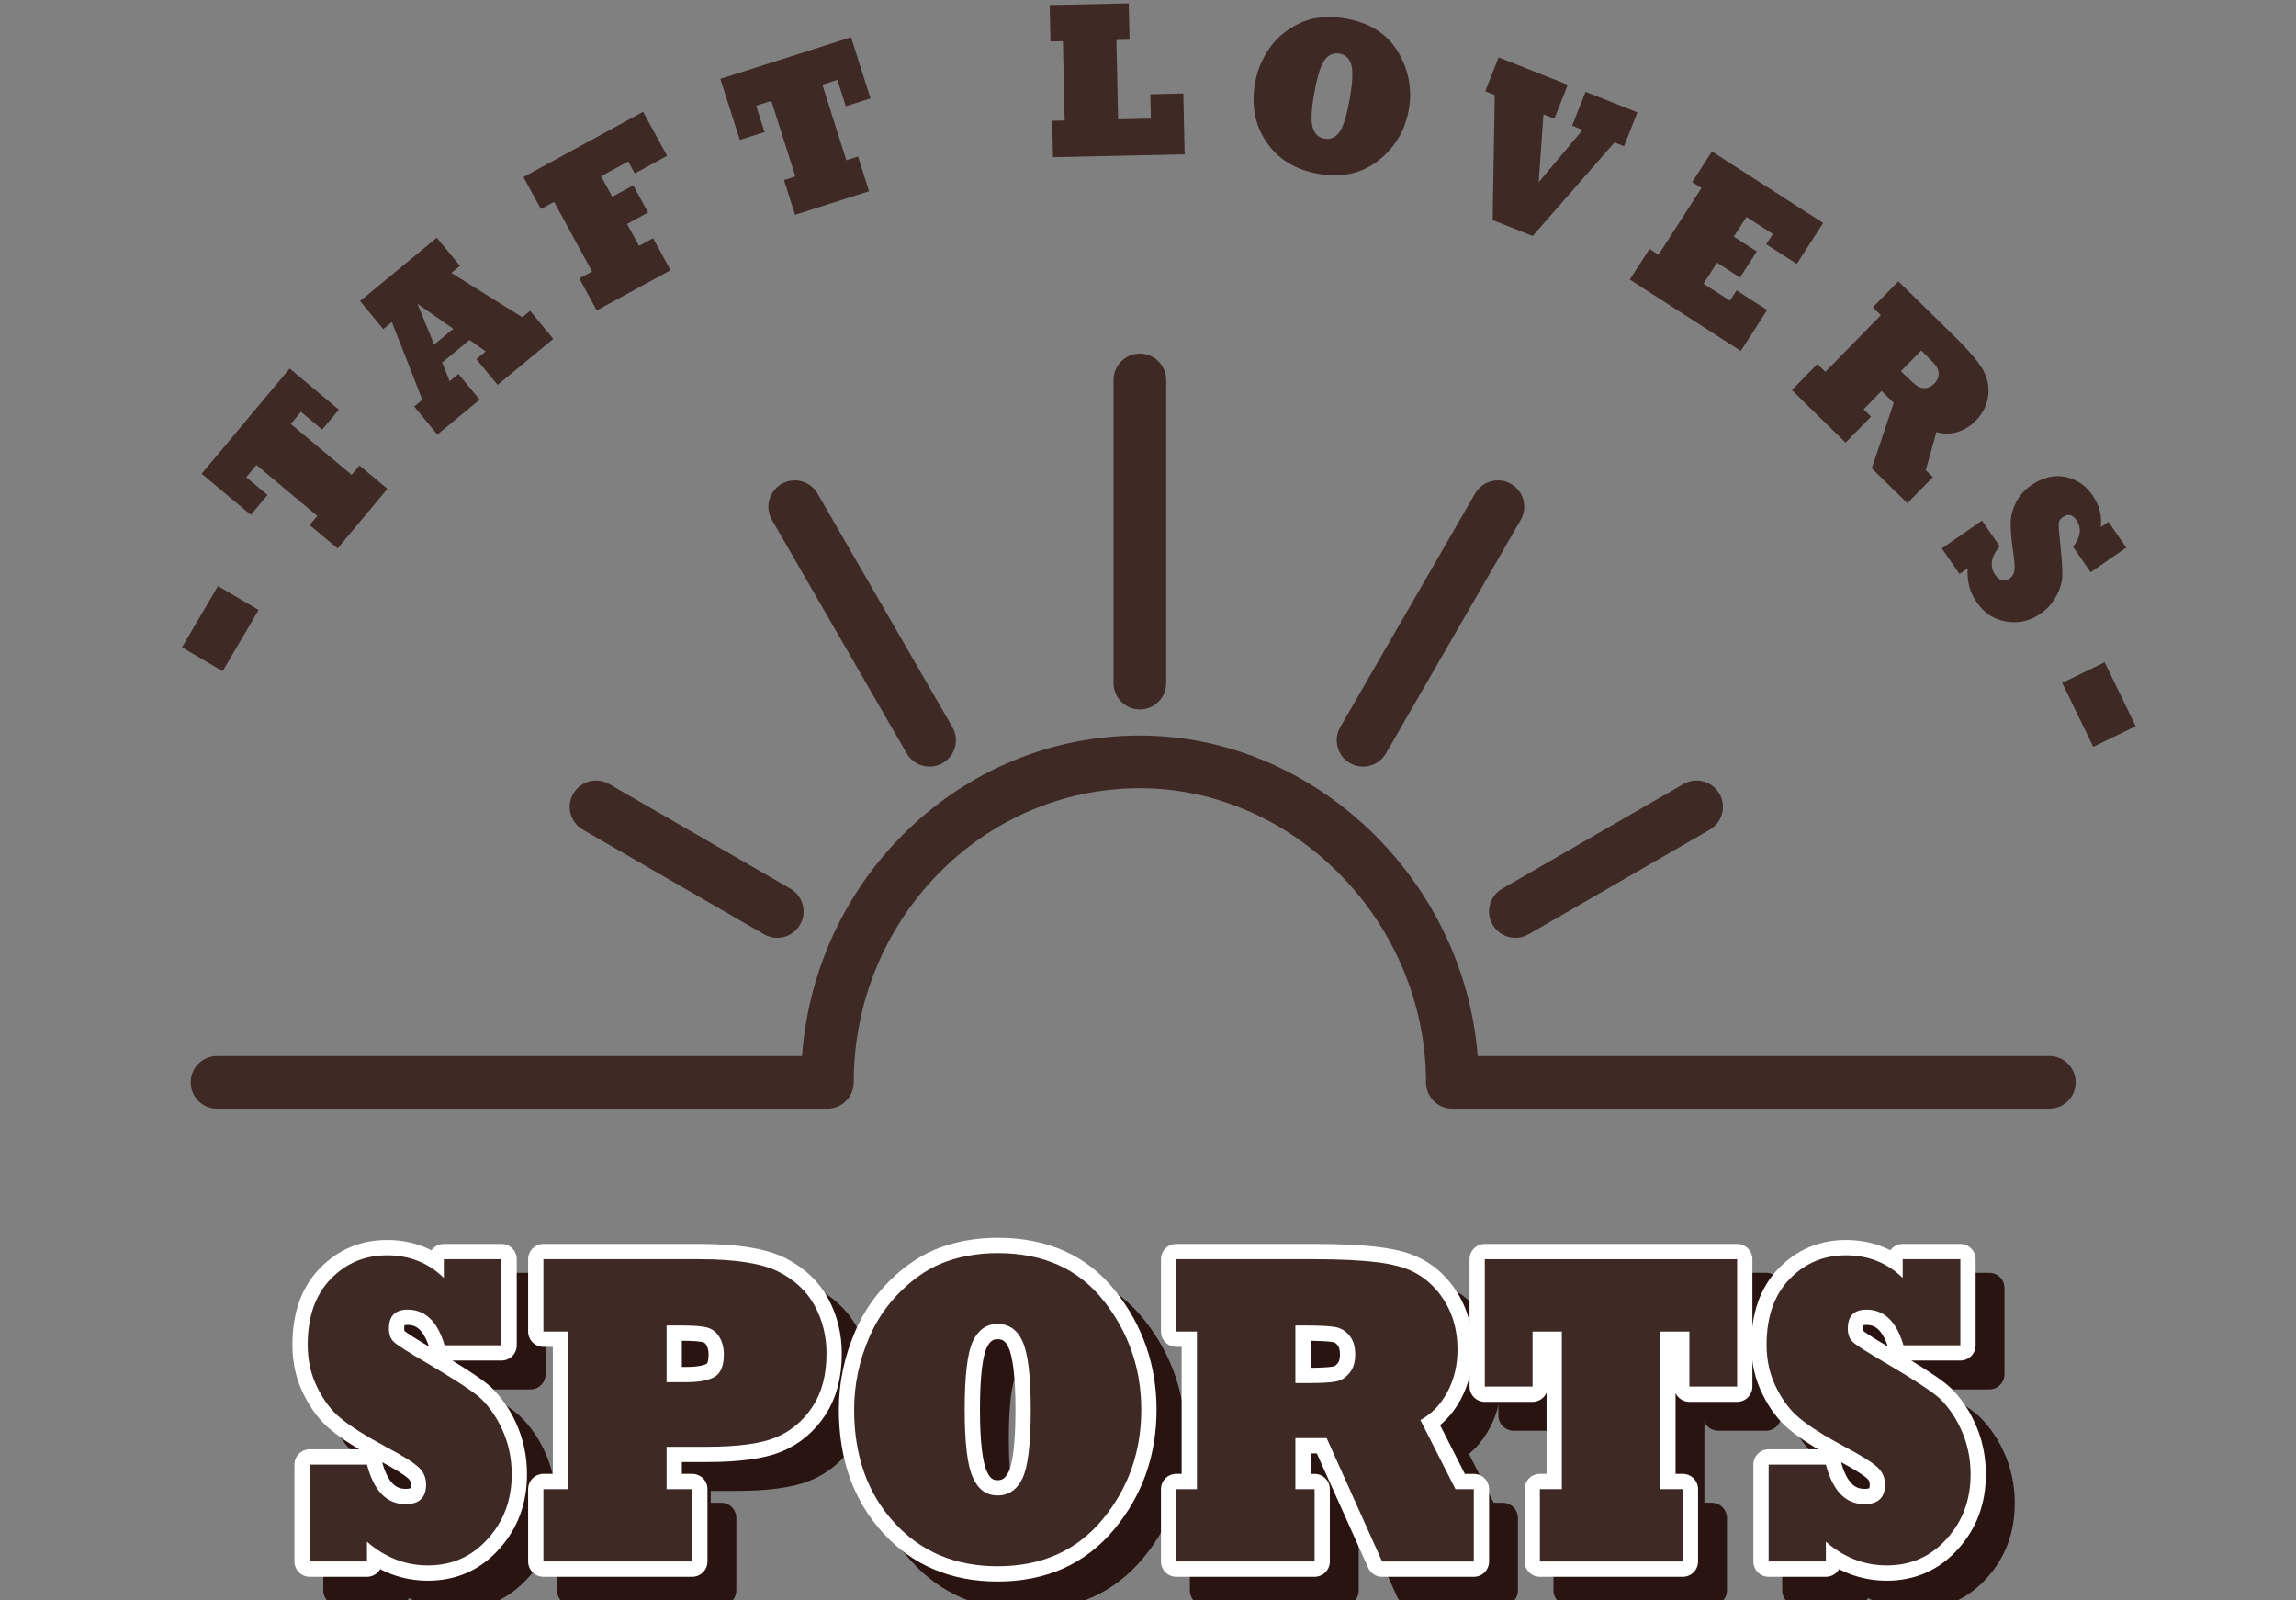<?xml version="1.0" encoding="utf-8"?>
<!-- Generator: Adobe Illustrator 16.0.0, SVG Export Plug-In . SVG Version: 6.00 Build 0)  -->
<!DOCTYPE svg PUBLIC "-//W3C//DTD SVG 1.1//EN" "http://www.w3.org/Graphics/SVG/1.1/DTD/svg11.dtd">
<svg version="1.1" id="レイヤー_1" xmlns="http://www.w3.org/2000/svg" xmlns:xlink="http://www.w3.org/1999/xlink" x="0px"
	 y="0px" width="152.72px" height="106.415px" viewBox="0 0 152.72 106.415" enable-background="new 0 0 152.72 106.415"
	 xml:space="preserve">
<rect x="0" y="0" width="152.72" height="106.415" fill="#808080" stroke="none"/>
<path fill="#3E2925" d="M136.313,73.738h-39.71c-0.968,0-1.752-0.783-1.752-1.752c0-10.603-8.72-19.562-19.038-19.562
	c-10.492,0-19.028,8.775-19.028,19.562c0,0.969-0.785,1.752-1.752,1.752H14.437c-0.968,0-1.752-0.783-1.752-1.752
	c0-0.967,0.784-1.752,1.752-1.752h38.909C54.223,58.331,63.964,48.92,75.813,48.92c11.645,0,21.566,9.591,22.475,21.313h38.025
	c0.968,0,1.752,0.785,1.752,1.752C138.065,72.955,137.281,73.738,136.313,73.738"/>
<path fill="#3E2925" d="M75.818,47.185c-0.968,0-1.752-0.785-1.752-1.752V25.271c0-0.967,0.784-1.752,1.752-1.752
	c0.968,0,1.752,0.785,1.752,1.752v20.162C77.57,46.4,76.787,47.185,75.818,47.185"/>
<path fill="#3E2925" d="M61.832,50.987c-0.606,0-1.195-0.314-1.52-0.876l-8.966-15.532c-0.485-0.838-0.198-1.909,0.64-2.393
	c0.839-0.483,1.91-0.197,2.394,0.641l8.968,15.532c0.483,0.837,0.196,1.909-0.642,2.393C62.43,50.911,62.129,50.987,61.832,50.987"
	/>
<path fill="#3E2925" d="M51.697,62.375c-0.297,0-0.599-0.075-0.874-0.235L38.77,55.183c-0.838-0.484-1.125-1.556-0.641-2.395
	c0.483-0.838,1.555-1.125,2.393-0.641l12.054,6.958c0.838,0.483,1.125,1.556,0.642,2.394C52.891,62.062,52.302,62.375,51.697,62.375
	"/>
<path fill="#3E2925" d="M90.664,50.987c-0.297,0-0.599-0.076-0.874-0.235c-0.838-0.484-1.125-1.556-0.641-2.393l8.967-15.532
	c0.484-0.838,1.555-1.125,2.395-0.641c0.836,0.484,1.125,1.555,0.639,2.393l-8.965,15.532
	C91.858,50.673,91.271,50.987,90.664,50.987"/>
<path fill="#3E2925" d="M100.798,62.375c-0.605,0-1.193-0.313-1.52-0.876c-0.483-0.838-0.196-1.91,0.642-2.394l12.054-6.958
	c0.84-0.483,1.91-0.197,2.393,0.641c0.486,0.838,0.197,1.91-0.641,2.395l-12.054,6.957C101.397,62.3,101.095,62.375,100.798,62.375"
	/>
<path fill="none" stroke="#2A1412" stroke-width="2.032" stroke-linejoin="round" d="M26.33,105.776h-3.81V99.33h3.81
	c0.455,1.754,1.312,2.631,2.568,2.631c0.91,0,1.365-0.435,1.365-1.301c0-0.453-0.16-0.83-0.476-1.129
	c-0.341-0.326-1.059-0.779-2.153-1.358c-1.381-0.742-2.396-1.382-3.044-1.923c-0.609-0.491-1.128-1.17-1.559-2.037
	c-0.43-0.857-0.645-1.807-0.645-2.848c0-1.869,0.511-3.33,1.535-4.381c1.013-1.05,2.263-1.576,3.748-1.576
	c1.486,0,2.743,0.502,3.773,1.504v-1.242h3.835v5.724h-3.786c-0.463-1.581-1.281-2.37-2.458-2.37c-0.828,0-1.242,0.419-1.242,1.258
	c0,0.404,0.117,0.707,0.353,0.91c0.228,0.213,0.962,0.68,2.203,1.402c1.664,0.982,2.776,1.701,3.336,2.152
	c0.284,0.223,0.574,0.533,0.871,0.934c0.296,0.4,0.541,0.813,0.735,1.236c0.447,0.943,0.669,1.966,0.669,3.063
	c0,1.687-0.526,3.113-1.582,4.279c-1.055,1.185-2.386,1.778-3.992,1.778c-1.493,0-2.845-0.525-4.054-1.576V105.776z"/>
<path fill="none" stroke="#2A1412" stroke-width="2.032" stroke-linejoin="round" d="M47.962,105.776h-9.897v-4.813h1.643V90.483
	h-1.643v-4.813h10.384c2.385,0,4.129,0.274,5.235,0.823c1.102,0.56,1.914,1.32,2.433,2.284c0.52,0.964,0.779,2.02,0.779,3.166
	c0,1.416-0.309,2.592-0.925,3.527c-0.616,0.943-1.432,1.629-2.446,2.052c-0.998,0.414-2.54,0.622-4.626,0.622h-2.641v2.818h1.704
	V105.776z M46.258,90.078v3.773h1.278c0.892,0,1.541-0.125,1.948-0.376c0.388-0.251,0.584-0.738,0.584-1.46
	c0-0.473-0.107-0.872-0.317-1.2c-0.203-0.317-0.475-0.521-0.815-0.606c-0.325-0.088-0.877-0.131-1.657-0.131H46.258z"/>
<path fill="none" stroke="#2A1412" stroke-width="2.032" stroke-linejoin="round" d="M58.733,95.671
	c0-1.676,0.346-3.301,1.036-4.871c0.682-1.561,1.741-2.877,3.177-3.946c0.511-0.376,1.036-0.674,1.577-0.896
	c0.54-0.223,1.126-0.394,1.757-0.514c0.634-0.121,1.3-0.181,1.997-0.181c3.036,0,5.385,1.056,7.048,3.166
	c0.829,1.04,1.453,2.168,1.875,3.382c0.422,1.214,0.633,2.501,0.633,3.859c0,2.805-0.86,5.242-2.58,7.314
	c-1.722,2.072-4.046,3.108-6.976,3.108c-2.832,0-5.129-0.974-6.889-2.92C59.619,101.238,58.733,98.736,58.733,95.671z
	 M66.086,95.671c0,2.236,0.183,3.744,0.548,4.525c0.349,0.789,0.897,1.186,1.643,1.186c0.739,0,1.29-0.381,1.656-1.143
	c0.365-0.771,0.548-2.293,0.548-4.568c0-2.206-0.179-3.709-0.536-4.51c-0.348-0.791-0.904-1.186-1.668-1.186
	c-0.73,0-1.278,0.382-1.643,1.143C66.269,91.88,66.086,93.398,66.086,95.671z"/>
<path fill="none" stroke="#2A1412" stroke-width="2.032" stroke-linejoin="round" d="M89.36,105.776h-9.201v-4.813h1.376V90.483
	h-1.376v-4.813h9.201c0.828,0,1.596,0.017,2.302,0.051c0.707,0.033,1.31,0.082,1.815,0.145c0.502,0.063,0.965,0.146,1.387,0.252
	c1.185,0.299,2.146,0.949,2.885,1.952c0.746,1.021,1.119,2.226,1.119,3.612c0,1.041-0.227,1.986-0.682,2.834
	c-0.455,0.839-1.051,1.455-1.789,1.851l2.336,4.597h1.218v4.813h-6.097l-3.69-8.211h-2.081v3.397h1.277V105.776z M88.083,90.078
	v3.831h0.73c0.957,0,1.607-0.034,1.947-0.103c0.365-0.066,0.674-0.26,0.926-0.577c0.25-0.298,0.377-0.708,0.377-1.229
	c0-0.52-0.127-0.934-0.377-1.242c-0.252-0.318-0.572-0.512-0.961-0.578c-0.375-0.067-1.056-0.102-2.045-0.102H88.083z"/>
<polygon fill="none" stroke="#2A1412" stroke-width="2.032" stroke-linejoin="round" points="113.853,105.776 104.346,105.776 
	104.346,100.962 105.807,100.962 105.807,90.483 103.858,90.483 103.858,94.14 100.682,94.14 100.682,85.669 117.466,85.669 
	117.466,94.14 114.29,94.14 114.29,90.483 112.354,90.483 112.354,100.962 113.853,100.962 "/>
<path fill="none" stroke="#2A1412" stroke-width="2.032" stroke-linejoin="round" d="M123.371,105.776h-3.81V99.33h3.81
	c0.455,1.754,1.312,2.631,2.567,2.631c0.91,0,1.365-0.435,1.365-1.301c0-0.453-0.16-0.83-0.476-1.129
	c-0.341-0.326-1.06-0.779-2.153-1.358c-1.381-0.742-2.396-1.382-3.044-1.923c-0.608-0.491-1.128-1.17-1.559-2.037
	c-0.431-0.857-0.646-1.807-0.646-2.848c0-1.869,0.512-3.33,1.535-4.381c1.014-1.05,2.264-1.576,3.748-1.576
	c1.486,0,2.743,0.502,3.773,1.504v-1.242h3.834v5.724h-3.785c-0.463-1.581-1.282-2.37-2.458-2.37c-0.828,0-1.242,0.419-1.242,1.258
	c0,0.404,0.117,0.707,0.353,0.91c0.228,0.213,0.961,0.68,2.203,1.402c1.664,0.982,2.776,1.701,3.336,2.152
	c0.285,0.223,0.574,0.533,0.871,0.934s0.541,0.813,0.735,1.236c0.446,0.943,0.669,1.966,0.669,3.063
	c0,1.687-0.525,3.113-1.582,4.279c-1.055,1.185-2.386,1.778-3.992,1.778c-1.492,0-2.845-0.525-4.054-1.576V105.776z"/>
<path fill="#2A1412" d="M26.33,105.776h-3.81V99.33h3.81c0.455,1.754,1.312,2.631,2.568,2.631c0.91,0,1.365-0.435,1.365-1.301
	c0-0.453-0.16-0.83-0.476-1.129c-0.341-0.326-1.059-0.779-2.153-1.358c-1.381-0.742-2.396-1.382-3.044-1.923
	c-0.609-0.491-1.128-1.17-1.559-2.037c-0.43-0.857-0.645-1.807-0.645-2.848c0-1.869,0.511-3.33,1.535-4.381
	c1.013-1.05,2.263-1.576,3.748-1.576c1.486,0,2.743,0.502,3.773,1.504v-1.242h3.835v5.724h-3.786
	c-0.463-1.581-1.281-2.37-2.458-2.37c-0.828,0-1.242,0.419-1.242,1.258c0,0.404,0.117,0.707,0.353,0.91
	c0.228,0.213,0.962,0.68,2.203,1.402c1.664,0.982,2.776,1.701,3.336,2.152c0.284,0.223,0.574,0.533,0.871,0.934
	c0.296,0.4,0.541,0.813,0.735,1.236c0.447,0.943,0.669,1.966,0.669,3.063c0,1.687-0.526,3.113-1.582,4.279
	c-1.055,1.185-2.386,1.778-3.992,1.778c-1.493,0-2.845-0.525-4.054-1.576V105.776z"/>
<path fill="#2A1412" d="M47.962,105.776h-9.897v-4.813h1.643V90.483h-1.643v-4.813h10.384c2.385,0,4.129,0.274,5.235,0.823
	c1.102,0.56,1.914,1.32,2.433,2.284c0.52,0.964,0.779,2.02,0.779,3.166c0,1.416-0.309,2.592-0.925,3.527
	c-0.616,0.943-1.432,1.629-2.446,2.052c-0.998,0.414-2.54,0.622-4.626,0.622h-2.641v2.818h1.704V105.776z M46.258,90.078v3.773
	h1.278c0.892,0,1.541-0.125,1.948-0.376c0.388-0.251,0.584-0.738,0.584-1.46c0-0.473-0.107-0.872-0.317-1.2
	c-0.203-0.317-0.475-0.521-0.815-0.606c-0.325-0.088-0.877-0.131-1.657-0.131H46.258z"/>
<path fill="#2A1412" d="M58.733,95.671c0-1.676,0.346-3.301,1.036-4.871c0.682-1.561,1.741-2.877,3.177-3.946
	c0.511-0.376,1.036-0.674,1.577-0.896c0.54-0.223,1.126-0.394,1.757-0.514c0.634-0.121,1.3-0.181,1.997-0.181
	c3.036,0,5.385,1.056,7.048,3.166c0.829,1.04,1.453,2.168,1.875,3.382c0.422,1.214,0.633,2.501,0.633,3.859
	c0,2.805-0.86,5.242-2.58,7.314c-1.722,2.072-4.046,3.108-6.976,3.108c-2.832,0-5.129-0.974-6.889-2.92
	C59.619,101.238,58.733,98.736,58.733,95.671 M66.086,95.671c0,2.236,0.183,3.744,0.548,4.525c0.349,0.789,0.897,1.186,1.643,1.186
	c0.739,0,1.29-0.381,1.656-1.143c0.365-0.771,0.548-2.293,0.548-4.568c0-2.206-0.179-3.709-0.536-4.51
	c-0.348-0.791-0.904-1.186-1.668-1.186c-0.73,0-1.278,0.382-1.643,1.143C66.269,91.88,66.086,93.398,66.086,95.671"/>
<path fill="#2A1412" d="M89.36,105.776h-9.201v-4.813h1.376V90.483h-1.376v-4.813h9.201c0.828,0,1.596,0.017,2.302,0.051
	c0.707,0.033,1.31,0.082,1.815,0.145c0.502,0.063,0.965,0.146,1.387,0.252c1.185,0.299,2.146,0.949,2.885,1.952
	c0.746,1.021,1.119,2.226,1.119,3.612c0,1.041-0.227,1.986-0.682,2.834c-0.455,0.839-1.051,1.455-1.789,1.851l2.336,4.597h1.218
	v4.813h-6.097l-3.69-8.211h-2.081v3.397h1.277V105.776z M88.083,90.078v3.831h0.73c0.957,0,1.607-0.034,1.947-0.103
	c0.365-0.066,0.674-0.26,0.926-0.577c0.25-0.298,0.377-0.708,0.377-1.229c0-0.52-0.127-0.934-0.377-1.242
	c-0.252-0.318-0.572-0.512-0.961-0.578c-0.375-0.067-1.056-0.102-2.045-0.102H88.083z"/>
<polygon fill="#2A1412" points="113.853,105.776 104.346,105.776 104.346,100.962 105.807,100.962 105.807,90.483 103.858,90.483 
	103.858,94.14 100.682,94.14 100.682,85.669 117.466,85.669 117.466,94.14 114.29,94.14 114.29,90.483 112.354,90.483 
	112.354,100.962 113.853,100.962 "/>
<path fill="#2A1412" d="M123.371,105.776h-3.81V99.33h3.81c0.455,1.754,1.312,2.631,2.567,2.631c0.91,0,1.365-0.435,1.365-1.301
	c0-0.453-0.16-0.83-0.476-1.129c-0.341-0.326-1.06-0.779-2.153-1.358c-1.381-0.742-2.396-1.382-3.044-1.923
	c-0.608-0.491-1.128-1.17-1.559-2.037c-0.431-0.857-0.646-1.807-0.646-2.848c0-1.869,0.512-3.33,1.535-4.381
	c1.014-1.05,2.264-1.576,3.748-1.576c1.486,0,2.743,0.502,3.773,1.504v-1.242h3.834v5.724h-3.785
	c-0.463-1.581-1.282-2.37-2.458-2.37c-0.828,0-1.242,0.419-1.242,1.258c0,0.404,0.117,0.707,0.353,0.91
	c0.228,0.213,0.961,0.68,2.203,1.402c1.664,0.982,2.776,1.701,3.336,2.152c0.285,0.223,0.574,0.533,0.871,0.934
	s0.541,0.813,0.735,1.236c0.446,0.943,0.669,1.966,0.669,3.063c0,1.687-0.525,3.113-1.582,4.279
	c-1.055,1.185-2.386,1.778-3.992,1.778c-1.492,0-2.845-0.525-4.054-1.576V105.776z"/>
<path fill="none" stroke="#FFFFFF" stroke-width="2.032" stroke-linejoin="round" d="M24.41,103.855H20.6v-6.446h3.81
	c0.455,1.754,1.311,2.631,2.567,2.631c0.91,0,1.365-0.435,1.365-1.301c0-0.453-0.159-0.829-0.475-1.128
	c-0.342-0.327-1.059-0.78-2.154-1.359c-1.38-0.742-2.395-1.382-3.043-1.922c-0.609-0.492-1.129-1.171-1.559-2.038
	c-0.43-0.856-0.645-1.807-0.645-2.848c0-1.869,0.511-3.329,1.534-4.38c1.014-1.051,2.264-1.576,3.749-1.576
	c1.485,0,2.742,0.502,3.773,1.504v-1.243h3.834v5.724h-3.785c-0.463-1.58-1.282-2.369-2.458-2.369c-0.829,0-1.243,0.418-1.243,1.257
	c0,0.405,0.118,0.708,0.353,0.911c0.228,0.212,0.962,0.679,2.204,1.402c1.663,0.982,2.776,1.7,3.336,2.152
	c0.284,0.223,0.574,0.533,0.87,0.934c0.297,0.399,0.541,0.812,0.736,1.235c0.446,0.945,0.669,1.966,0.669,3.065
	c0,1.686-0.526,3.111-1.582,4.277c-1.055,1.186-2.386,1.778-3.992,1.778c-1.494,0-2.845-0.524-4.054-1.575V103.855z"/>
<path fill="none" stroke="#FFFFFF" stroke-width="2.032" stroke-linejoin="round" d="M46.042,103.855h-9.897v-4.813h1.643v-10.48
	h-1.643v-4.813h10.383c2.386,0,4.13,0.274,5.235,0.823c1.103,0.56,1.915,1.32,2.434,2.285c0.519,0.963,0.779,2.019,0.779,3.166
	c0,1.416-0.309,2.592-0.925,3.526c-0.617,0.944-1.432,1.63-2.446,2.054c-0.998,0.414-2.541,0.621-4.626,0.621h-2.641v2.818h1.704
	V103.855z M44.338,88.158v3.773h1.277c0.893,0,1.542-0.125,1.949-0.377c0.388-0.25,0.583-0.736,0.583-1.46
	c0-0.472-0.106-0.872-0.317-1.2c-0.202-0.317-0.474-0.52-0.814-0.606c-0.326-0.087-0.878-0.13-1.657-0.13H44.338z"/>
<path fill="none" stroke="#FFFFFF" stroke-width="2.032" stroke-linejoin="round" d="M56.813,93.751
	c0-1.677,0.345-3.301,1.035-4.871c0.682-1.562,1.741-2.877,3.178-3.947c0.511-0.375,1.036-0.674,1.576-0.896
	s1.126-0.394,1.758-0.513c0.634-0.121,1.299-0.182,1.996-0.182c3.037,0,5.386,1.056,7.049,3.166
	c0.828,1.041,1.453,2.168,1.875,3.383c0.422,1.213,0.632,2.5,0.632,3.859c0,2.805-0.859,5.242-2.58,7.314s-4.046,3.107-6.976,3.107
	c-2.831,0-5.128-0.973-6.888-2.92C57.698,99.317,56.813,96.816,56.813,93.751z M64.166,93.751c0,2.235,0.183,3.744,0.548,4.524
	c0.348,0.79,0.896,1.187,1.642,1.187c0.74,0,1.29-0.382,1.656-1.144c0.365-0.771,0.548-2.293,0.548-4.567
	c0-2.207-0.179-3.71-0.535-4.51c-0.349-0.79-0.905-1.186-1.669-1.186c-0.729,0-1.277,0.381-1.642,1.142
	C64.349,89.959,64.166,91.478,64.166,93.751z"/>
<path fill="none" stroke="#FFFFFF" stroke-width="2.032" stroke-linejoin="round" d="M87.44,103.855h-9.202v-4.813h1.376v-10.48
	h-1.376v-4.813h9.202c0.828,0,1.595,0.017,2.302,0.051c0.706,0.033,1.31,0.082,1.813,0.146c0.504,0.062,0.965,0.146,1.389,0.252
	c1.184,0.299,2.146,0.949,2.884,1.951c0.746,1.021,1.119,2.227,1.119,3.613c0,1.041-0.226,1.986-0.681,2.834
	c-0.455,0.838-1.051,1.455-1.789,1.85l2.336,4.598h1.218v4.813h-6.099l-3.688-8.209h-2.081v3.396h1.277V103.855z M86.163,88.158
	v3.83h0.73c0.957,0,1.607-0.033,1.947-0.102c0.365-0.066,0.674-0.26,0.926-0.578c0.25-0.298,0.377-0.707,0.377-1.229
	c0-0.52-0.127-0.934-0.377-1.243c-0.252-0.317-0.572-0.51-0.961-0.578c-0.375-0.067-1.057-0.101-2.045-0.101H86.163z"/>
<polygon fill="none" stroke="#FFFFFF" stroke-width="2.032" stroke-linejoin="round" points="111.932,103.855 102.426,103.855 
	102.426,99.042 103.886,99.042 103.886,88.562 101.938,88.562 101.938,92.22 98.762,92.22 98.762,83.749 115.546,83.749 
	115.546,92.22 112.37,92.22 112.37,88.562 110.435,88.562 110.435,99.042 111.932,99.042 "/>
<path fill="none" stroke="#FFFFFF" stroke-width="2.032" stroke-linejoin="round" d="M121.451,103.855h-3.81v-6.446h3.81
	c0.455,1.754,1.312,2.631,2.567,2.631c0.91,0,1.365-0.435,1.365-1.301c0-0.453-0.16-0.829-0.476-1.128
	c-0.342-0.327-1.06-0.78-2.153-1.359c-1.381-0.742-2.396-1.382-3.043-1.922c-0.609-0.492-1.13-1.171-1.56-2.038
	c-0.431-0.856-0.646-1.807-0.646-2.848c0-1.869,0.512-3.329,1.534-4.38c1.015-1.051,2.265-1.576,3.749-1.576
	c1.485,0,2.742,0.502,3.773,1.504v-1.243h3.834v5.724h-3.785c-0.463-1.58-1.282-2.369-2.458-2.369c-0.829,0-1.243,0.418-1.243,1.257
	c0,0.405,0.118,0.708,0.354,0.911c0.228,0.212,0.961,0.679,2.203,1.402c1.664,0.982,2.775,1.7,3.336,2.152
	c0.285,0.223,0.574,0.533,0.871,0.934c0.297,0.399,0.541,0.812,0.734,1.235c0.447,0.945,0.67,1.966,0.67,3.065
	c0,1.686-0.525,3.111-1.582,4.277c-1.055,1.186-2.386,1.778-3.992,1.778c-1.494,0-2.845-0.524-4.054-1.575V103.855z"/>
<path fill="#3E2925" d="M24.41,103.855H20.6v-6.446h3.81c0.455,1.754,1.311,2.631,2.567,2.631c0.91,0,1.365-0.435,1.365-1.301
	c0-0.453-0.159-0.829-0.475-1.128c-0.342-0.327-1.059-0.78-2.154-1.359c-1.38-0.742-2.395-1.382-3.043-1.922
	c-0.609-0.492-1.129-1.171-1.559-2.038c-0.43-0.856-0.645-1.807-0.645-2.848c0-1.869,0.511-3.329,1.534-4.38
	c1.014-1.051,2.264-1.576,3.749-1.576c1.485,0,2.742,0.502,3.773,1.504v-1.243h3.834v5.724h-3.785
	c-0.463-1.58-1.282-2.369-2.458-2.369c-0.829,0-1.243,0.418-1.243,1.257c0,0.405,0.118,0.708,0.353,0.911
	c0.228,0.212,0.962,0.679,2.204,1.402c1.663,0.982,2.776,1.7,3.336,2.152c0.284,0.223,0.574,0.533,0.87,0.934
	c0.297,0.399,0.541,0.812,0.736,1.235c0.446,0.945,0.669,1.966,0.669,3.065c0,1.686-0.526,3.111-1.582,4.277
	c-1.055,1.186-2.386,1.778-3.992,1.778c-1.494,0-2.845-0.524-4.054-1.575V103.855z"/>
<path fill="#3E2925" d="M46.042,103.855h-9.897v-4.813h1.643v-10.48h-1.643v-4.813h10.383c2.386,0,4.13,0.274,5.235,0.823
	c1.103,0.56,1.915,1.32,2.434,2.285c0.519,0.963,0.779,2.019,0.779,3.166c0,1.416-0.309,2.592-0.925,3.526
	c-0.617,0.944-1.432,1.63-2.446,2.054c-0.998,0.414-2.541,0.621-4.626,0.621h-2.641v2.818h1.704V103.855z M44.338,88.158v3.773
	h1.277c0.893,0,1.542-0.125,1.949-0.377c0.388-0.25,0.583-0.736,0.583-1.46c0-0.472-0.106-0.872-0.317-1.2
	c-0.202-0.317-0.474-0.52-0.814-0.606c-0.326-0.087-0.878-0.13-1.657-0.13H44.338z"/>
<path fill="#3E2925" d="M56.813,93.751c0-1.677,0.345-3.301,1.035-4.871c0.682-1.562,1.741-2.877,3.178-3.947
	c0.511-0.375,1.036-0.674,1.576-0.896s1.126-0.394,1.758-0.513c0.634-0.121,1.299-0.182,1.996-0.182
	c3.037,0,5.386,1.056,7.049,3.166c0.828,1.041,1.453,2.168,1.875,3.383c0.422,1.213,0.632,2.5,0.632,3.859
	c0,2.805-0.859,5.242-2.58,7.314s-4.046,3.107-6.976,3.107c-2.831,0-5.128-0.973-6.888-2.92
	C57.698,99.317,56.813,96.816,56.813,93.751 M64.166,93.751c0,2.235,0.183,3.744,0.548,4.524c0.348,0.79,0.896,1.187,1.642,1.187
	c0.74,0,1.29-0.382,1.656-1.144c0.365-0.771,0.548-2.293,0.548-4.567c0-2.207-0.179-3.71-0.535-4.51
	c-0.349-0.79-0.905-1.186-1.669-1.186c-0.729,0-1.277,0.381-1.642,1.142C64.349,89.959,64.166,91.478,64.166,93.751"/>
<path fill="#3E2925" d="M87.44,103.855h-9.202v-4.813h1.376v-10.48h-1.376v-4.813h9.202c0.828,0,1.595,0.017,2.302,0.051
	c0.706,0.033,1.31,0.082,1.813,0.146c0.504,0.062,0.965,0.146,1.389,0.252c1.184,0.299,2.146,0.949,2.884,1.951
	c0.746,1.021,1.119,2.227,1.119,3.613c0,1.041-0.226,1.986-0.681,2.834c-0.455,0.838-1.051,1.455-1.789,1.85l2.336,4.598h1.218
	v4.813h-6.099l-3.688-8.209h-2.081v3.396h1.277V103.855z M86.163,88.158v3.83h0.73c0.957,0,1.607-0.033,1.947-0.102
	c0.365-0.066,0.674-0.26,0.926-0.578c0.25-0.298,0.377-0.707,0.377-1.229c0-0.52-0.127-0.934-0.377-1.243
	c-0.252-0.317-0.572-0.51-0.961-0.578c-0.375-0.067-1.057-0.101-2.045-0.101H86.163z"/>
<polygon fill="#3E2925" points="111.932,103.855 102.426,103.855 102.426,99.042 103.886,99.042 103.886,88.562 101.938,88.562 
	101.938,92.22 98.762,92.22 98.762,83.749 115.546,83.749 115.546,92.22 112.37,92.22 112.37,88.562 110.435,88.562 110.435,99.042 
	111.932,99.042 "/>
<path fill="#3E2925" d="M121.451,103.855h-3.81v-6.446h3.81c0.455,1.754,1.312,2.631,2.567,2.631c0.91,0,1.365-0.435,1.365-1.301
	c0-0.453-0.16-0.829-0.476-1.128c-0.342-0.327-1.06-0.78-2.153-1.359c-1.381-0.742-2.396-1.382-3.043-1.922
	c-0.609-0.492-1.13-1.171-1.56-2.038c-0.431-0.856-0.646-1.807-0.646-2.848c0-1.869,0.512-3.329,1.534-4.38
	c1.015-1.051,2.265-1.576,3.749-1.576c1.485,0,2.742,0.502,3.773,1.504v-1.243h3.834v5.724h-3.785
	c-0.463-1.58-1.282-2.369-2.458-2.369c-0.829,0-1.243,0.418-1.243,1.257c0,0.405,0.118,0.708,0.354,0.911
	c0.228,0.212,0.961,0.679,2.203,1.402c1.664,0.982,2.775,1.7,3.336,2.152c0.285,0.223,0.574,0.533,0.871,0.934
	c0.297,0.399,0.541,0.812,0.734,1.235c0.447,0.945,0.67,1.966,0.67,3.065c0,1.686-0.525,3.111-1.582,4.277
	c-1.055,1.186-2.386,1.778-3.992,1.778c-1.494,0-2.845-0.524-4.054-1.575V103.855z"/>
<rect x="12.29" y="40.24" transform="matrix(0.507 -0.862 0.862 0.507 -28.813 33.243)" fill="#3E2925" width="4.724" height="3.136"/>
<polygon fill="#3E2925" points="25.77,32.513 22.455,36.477 20.595,34.921 21.104,34.313 17.059,30.927 16.379,31.739 17.791,32.92 
	16.684,34.245 13.414,31.508 19.267,24.511 22.538,27.248 21.43,28.572 20.017,27.391 19.341,28.197 23.389,31.583 23.912,30.958 
	"/>
<path fill="#3E2925" d="M31.905,26.582l-2.812,2.321l-1.543-1.869l0.541-0.446l-2.027-5.168l-0.571,0.471l-1.543-1.869l5.103-4.211
	l1.543,1.869l-0.572,0.472l4.716,2.949l0.52-0.429l1.542,1.868l-3.704,3.058l-1.413-1.712l0.623-0.514l-1.081-0.759l-1.817,1.499
	l0.499,1.239l0.583-0.48L31.905,26.582z M27.764,20.204l1.115,2.712l1.271-1.047L27.764,20.204z"/>
<polygon fill="#3E2925" points="44.602,17.971 39.693,20.647 38.534,18.519 39.38,18.057 36.856,13.425 35.979,13.903 
	34.818,11.775 42.776,7.436 44.373,10.363 42.223,11.535 41.789,10.736 39.98,11.721 40.727,13.088 42.121,12.328 43.105,14.136 
	41.711,14.896 42.505,16.353 43.441,15.844 "/>
<polygon fill="#3E2925" points="57.807,12.719 52.884,14.286 52.147,11.977 52.905,11.736 51.305,6.709 50.295,7.03 50.854,8.784 
	49.208,9.307 47.915,5.244 56.609,2.477 57.902,6.541 56.258,7.065 55.7,5.31 54.697,5.629 56.295,10.657 57.072,10.41 "/>
<polygon fill="#3E2925" points="78.797,10.263 70.04,10.454 69.987,8.031 70.815,8.013 70.699,2.738 69.872,2.756 69.819,0.333 
	75.078,0.219 75.131,2.642 74.257,2.662 74.372,7.936 76.549,7.888 76.514,6.266 78.71,6.217 "/>
<path fill="#3E2925" d="M83.487,5.478c0.148-0.831,0.477-1.602,0.984-2.315c0.504-0.709,1.188-1.259,2.051-1.652
	c0.306-0.137,0.613-0.235,0.922-0.293s0.637-0.088,0.986-0.087s0.711,0.034,1.084,0.101c1.624,0.291,2.787,1.038,3.49,2.243
	c0.352,0.595,0.586,1.213,0.704,1.856c0.116,0.642,0.116,1.299-0.003,1.973c-0.249,1.389-0.926,2.515-2.028,3.378
	c-1.104,0.862-2.44,1.153-4.007,0.874c-1.516-0.271-2.658-0.973-3.428-2.106C83.468,8.321,83.216,6.997,83.487,5.478 M87.421,6.181
	c-0.198,1.108-0.234,1.873-0.107,2.295c0.117,0.424,0.375,0.673,0.774,0.744c0.396,0.071,0.724-0.065,0.987-0.408
	c0.263-0.347,0.496-1.084,0.697-2.211c0.195-1.094,0.232-1.856,0.112-2.287c-0.116-0.424-0.38-0.673-0.787-0.746
	c-0.391-0.07-0.717,0.067-0.981,0.408C87.856,4.319,87.622,5.054,87.421,6.181"/>
<polygon fill="#3E2925" points="101.949,15.696 99.285,14.641 99.423,6.32 98.789,6.069 99.681,3.816 104.282,5.638 103.39,7.891 
	102.664,7.604 102.347,12.12 105.271,8.637 104.57,8.359 105.464,6.106 108.914,7.473 108.021,9.726 107.386,9.475 "/>
<polygon fill="#3E2925" points="115.789,23.343 108.406,18.593 109.718,16.555 110.317,16.942 113.172,12.505 112.56,12.111 
	113.87,10.073 121.267,14.829 119.515,17.553 117.481,16.247 117.923,15.561 116.166,14.43 115.323,15.74 116.853,16.724 
	115.738,18.457 114.209,17.472 113.31,18.867 115.069,19.999 115.511,19.313 117.541,20.619 "/>
<path fill="#3E2925" d="M122.759,29.441l-3.572-3.499l1.695-1.732l0.534,0.523l3.69-3.769l-0.533-0.523l1.695-1.732l3.573,3.5
	c0.321,0.314,0.614,0.612,0.876,0.893c0.262,0.281,0.48,0.528,0.653,0.742s0.323,0.42,0.448,0.618
	c0.356,0.558,0.5,1.158,0.435,1.799c-0.069,0.652-0.351,1.227-0.839,1.726c-0.366,0.374-0.787,0.628-1.262,0.76
	c-0.473,0.129-0.922,0.124-1.348-0.015l-0.712,2.542l0.472,0.463l-1.694,1.731l-2.368-2.319l1.461-4.356l-0.809-0.791l-1.196,1.222
	l0.496,0.485L122.759,29.441z M127.792,23.309l-1.35,1.378l0.285,0.277c0.373,0.365,0.635,0.599,0.791,0.704
	c0.166,0.115,0.354,0.162,0.563,0.144c0.202-0.012,0.396-0.111,0.58-0.298c0.183-0.187,0.278-0.384,0.291-0.591
	c0.015-0.21-0.043-0.401-0.17-0.573c-0.121-0.166-0.374-0.438-0.759-0.814L127.792,23.309z"/>
<path fill="#3E2925" d="M130.34,38.176l-1.179-1.704l2.671-1.844l1.178,1.703c-0.586,0.705-0.685,1.339-0.297,1.901
	c0.282,0.406,0.601,0.486,0.961,0.238c0.187-0.13,0.294-0.309,0.319-0.535c0.031-0.246-0.004-0.697-0.103-1.353
	c-0.118-0.828-0.167-1.466-0.146-1.91c0.018-0.413,0.139-0.84,0.365-1.28c0.223-0.438,0.549-0.806,0.979-1.104
	c0.772-0.535,1.537-0.724,2.287-0.568c0.749,0.153,1.353,0.561,1.812,1.226c0.459,0.664,0.641,1.37,0.545,2.117l0.514-0.355
	l1.185,1.714l-2.371,1.638l-1.17-1.693c0.513-0.659,0.586-1.252,0.222-1.777c-0.254-0.371-0.557-0.435-0.903-0.195
	c-0.168,0.115-0.259,0.255-0.269,0.418c-0.017,0.162,0.016,0.624,0.101,1.386c0.106,1.025,0.153,1.728,0.138,2.108
	c-0.004,0.191-0.042,0.409-0.115,0.656c-0.076,0.247-0.171,0.475-0.287,0.683c-0.252,0.47-0.605,0.862-1.061,1.176
	c-0.699,0.483-1.453,0.655-2.262,0.518c-0.816-0.133-1.473-0.559-1.969-1.277c-0.463-0.668-0.664-1.422-0.601-2.263L130.34,38.176z"
	/>
<rect x="137.21" y="45.224" transform="matrix(0.437 0.9 -0.9 0.437 120.732 -99.204)" fill="#3E2925" width="4.724" height="3.137"/>
</svg>

